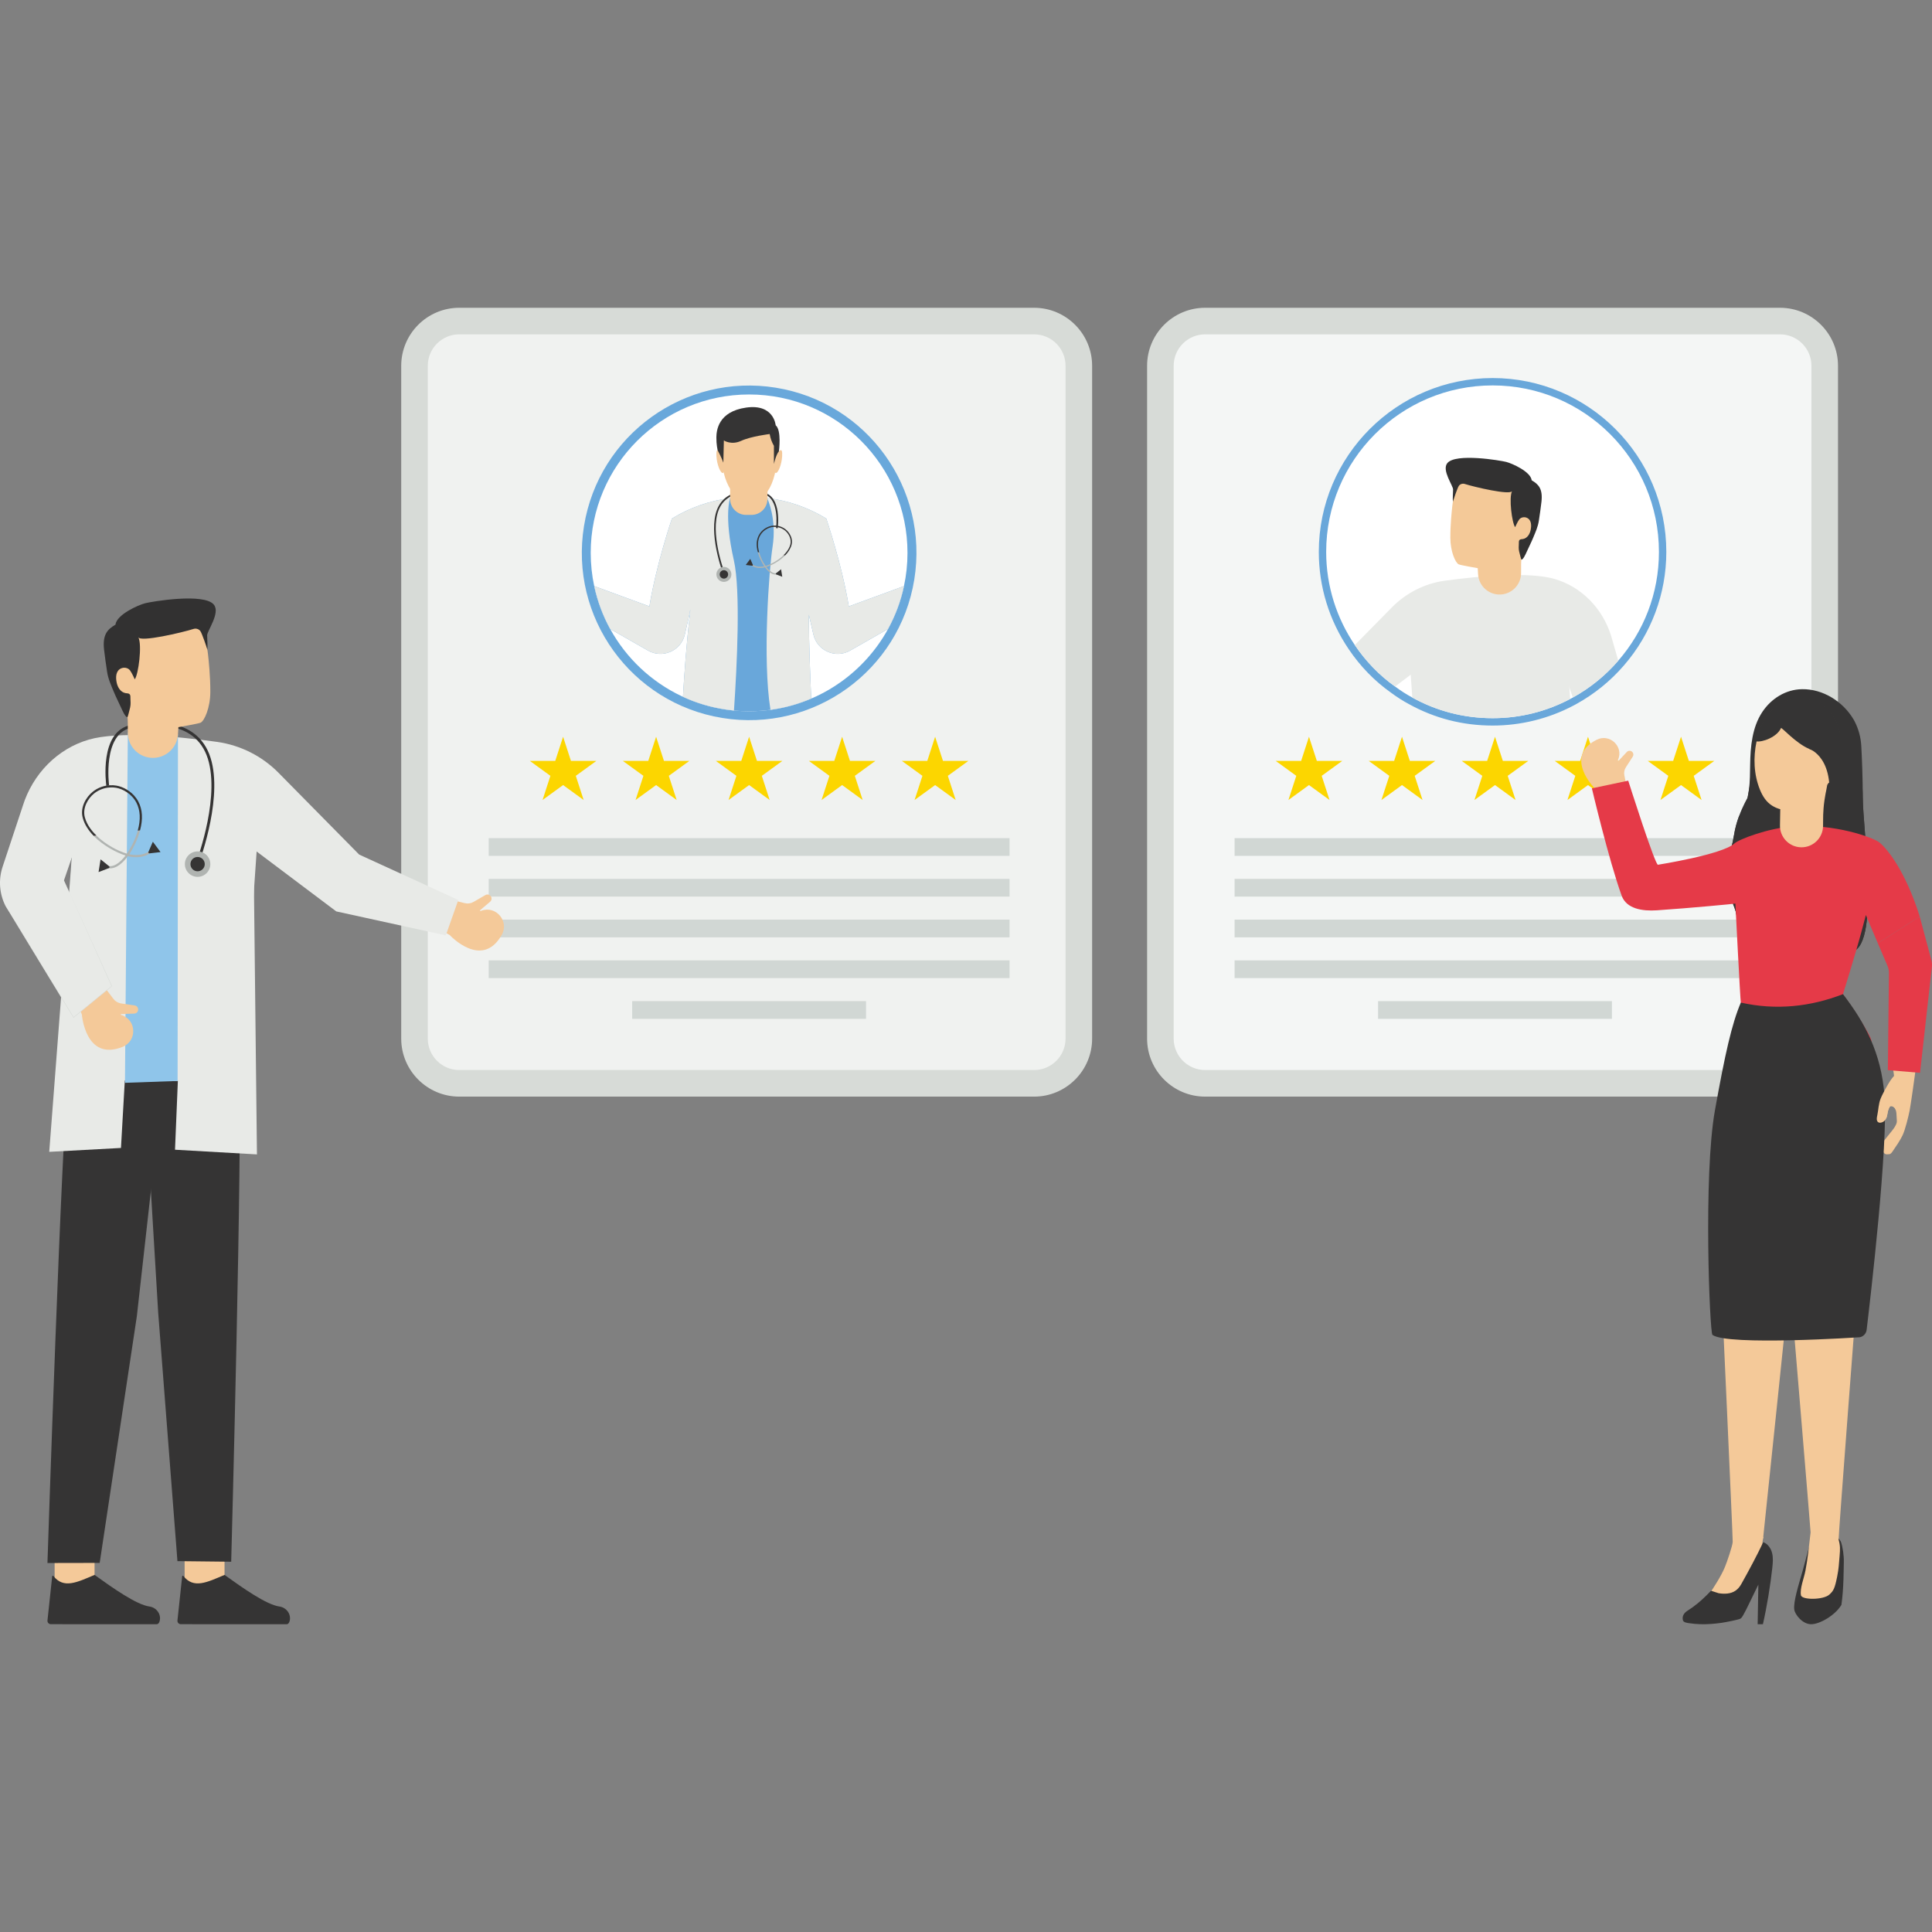 <svg xmlns="http://www.w3.org/2000/svg" viewBox="0 0 2950 2950" id="woman-checking-doctor-review"><rect x="0" y="0" width="2950" height="2950" fill="#808080" stroke="none"/><g><path fill="#d7dbd7" d="M701.22,1674.44c-48.86,0-88.6-39.74-88.6-88.6V558.55c0-48.86,39.74-88.6,88.6-88.6h877.76   c48.86,0,88.6,39.74,88.6,88.6v1027.3c0,48.86-39.74,88.6-88.6,88.6H701.22z"></path><path fill="#f0f2f0" d="M1578.98,1633.85H701.22c-26.52,0-48.02-21.5-48.02-48.02V558.54c0-26.52,21.5-48.02,48.02-48.02h877.77   c26.52,0,48.02,21.5,48.02,48.02v1027.3C1627,1612.35,1605.5,1633.85,1578.98,1633.85z"></path><g><polygon fill="#fcd600" points="859.81 1124.95 871.79 1161.84 910.58 1161.84 879.2 1184.63 891.19 1221.52 859.81 1198.72 828.43 1221.52 840.42 1184.63 809.04 1161.84 847.82 1161.84"></polygon><polygon fill="#fcd600" points="1001.82 1124.95 1013.81 1161.84 1052.59 1161.84 1021.21 1184.63 1033.2 1221.52 1001.82 1198.72 970.44 1221.52 982.43 1184.63 951.05 1161.84 989.84 1161.84"></polygon><polygon fill="#fcd600" points="1143.83 1124.95 1155.82 1161.84 1194.61 1161.84 1163.23 1184.63 1175.21 1221.52 1143.83 1198.72 1112.46 1221.52 1124.44 1184.63 1093.06 1161.84 1131.85 1161.84"></polygon><polygon fill="#fcd600" points="1285.85 1124.95 1297.83 1161.84 1336.62 1161.84 1305.24 1184.63 1317.23 1221.52 1285.85 1198.72 1254.47 1221.52 1266.46 1184.63 1235.08 1161.84 1273.86 1161.84"></polygon><polygon fill="#fcd600" points="1427.86 1124.95 1439.85 1161.84 1478.63 1161.84 1447.26 1184.63 1459.24 1221.52 1427.86 1198.72 1396.48 1221.52 1408.47 1184.63 1377.09 1161.84 1415.88 1161.84"></polygon></g><g><rect width="795.28" height="27.05" x="746.2" y="1279.77" fill="#d1d7d4"></rect><rect width="795.28" height="27.05" x="746.2" y="1341.99" fill="#d1d7d4"></rect><rect width="795.28" height="27.05" x="746.2" y="1404.2" fill="#d1d7d4"></rect><rect width="795.28" height="27.05" x="746.2" y="1466.42" fill="#d1d7d4"></rect><rect width="357.06" height="27.05" x="965.3" y="1528.63" fill="#d1d7d4"></rect></g><path fill="#d7dbd7" d="M1840.12,1674.44c-48.86,0-88.6-39.74-88.6-88.6V558.55c0-48.86,39.74-88.6,88.6-88.6h877.78   c48.84,0,88.58,39.74,88.58,88.6v1027.3c0,48.86-39.74,88.6-88.58,88.6H1840.12z"></path><path fill="#f4f6f5" d="M2717.89,1633.85h-877.77c-26.52,0-48.02-21.5-48.02-48.02V558.54c0-26.52,21.5-48.02,48.02-48.02h877.77   c26.52,0,48.02,21.5,48.02,48.02v1027.3C2765.91,1612.35,2744.41,1633.85,2717.89,1633.85z"></path><g><polygon fill="#fcd600" points="1998.71 1124.95 2010.7 1161.84 2049.48 1161.84 2018.11 1184.63 2030.09 1221.52 1998.71 1198.72 1967.33 1221.52 1979.32 1184.63 1947.94 1161.84 1986.73 1161.84"></polygon><polygon fill="#fcd600" points="2140.73 1124.95 2152.71 1161.84 2191.5 1161.84 2160.12 1184.63 2172.1 1221.52 2140.73 1198.72 2109.35 1221.52 2121.33 1184.63 2089.96 1161.84 2128.74 1161.84"></polygon><polygon fill="#fcd600" points="2282.74 1124.95 2294.73 1161.84 2333.51 1161.84 2302.13 1184.63 2314.12 1221.52 2282.74 1198.72 2251.36 1221.52 2263.35 1184.63 2231.97 1161.84 2270.75 1161.84"></polygon><polygon fill="#fcd600" points="2424.75 1124.95 2436.74 1161.84 2475.52 1161.84 2444.15 1184.63 2456.13 1221.52 2424.75 1198.72 2393.37 1221.52 2405.36 1184.63 2373.98 1161.84 2412.77 1161.84"></polygon><polygon fill="#fcd600" points="2566.77 1124.95 2578.75 1161.84 2617.54 1161.84 2586.16 1184.63 2598.15 1221.52 2566.77 1198.72 2535.39 1221.52 2547.37 1184.63 2516 1161.84 2554.78 1161.84"></polygon></g><g><rect width="795.27" height="27.05" x="1885.1" y="1279.77" fill="#d1d7d4"></rect><rect width="795.27" height="27.05" x="1885.1" y="1341.99" fill="#d1d7d4"></rect><rect width="795.27" height="27.05" x="1885.1" y="1404.2" fill="#d1d7d4"></rect><rect width="795.27" height="27.05" x="1885.1" y="1466.42" fill="#d1d7d4"></rect><rect width="357.06" height="27.05" x="2104.21" y="1528.63" fill="#d1d7d4"></rect></g><g><g><path fill="#fff" d="M2279.15,1102.24c-44.66,0-86.85-10.84-125.38-32.22c-8.69-4.62-17.77-10.44-26.94-17.22     c-24.32-17.25-45.47-39.04-62.8-64.7c-29.24-43.22-44.71-93.5-44.71-145.39c0-143.27,116.56-259.84,259.83-259.84     c143.1,0,259.54,116.56,259.54,259.84c0,62.44-22.56,122.74-63.49,169.8c-20.12,23.29-44,42.65-70.95,57.53     c-2.32,1.34-3.4,1.95-4.6,2.43C2363.14,1091.85,2321.29,1102.24,2279.15,1102.24z"></path><path fill="#69a7da" d="M2279.16,588.5c140.1,0,253.9,113.8,253.9,254.21c0,63.63-23.25,121.44-62.1,166.11     c-19.58,22.63-42.82,41.6-69.44,56.28c-1.23,0.61-2.45,1.53-3.98,2.14c-35.18,18.66-75.56,29.37-118.38,29.37     c-44.67,0-86.26-11.32-122.67-31.51c-9.18-4.89-18.05-10.7-26.31-16.82c-24.16-17.13-44.97-38.85-61.48-63.32     c-27.54-40.69-43.74-89.64-43.74-142.25C2024.95,702.29,2138.74,588.5,2279.16,588.5 M2279.16,577.25     c-146.38,0-265.46,119.08-265.46,265.46c0,53.03,15.79,104.4,45.68,148.56c17.69,26.22,39.32,48.49,64.29,66.19     c9.2,6.82,18.52,12.78,27.53,17.58c39.22,21.75,82.32,32.83,127.96,32.83c42.9,0,85.49-10.53,123.22-30.45     c1.26-0.55,2.4-1.2,3.48-1.85l0.2-0.1l0.9-0.52c27.5-15.17,51.89-34.94,72.52-58.77c41.81-48.07,64.84-109.68,64.84-173.47     C2544.31,696.33,2425.36,577.25,2279.16,577.25L2279.16,577.25z"></path></g><g><g><path fill="#e8eae7" d="M2397.54,1067.24c-35.18,18.66-75.56,29.37-118.39,29.37c-44.66,0-86.27-11.32-122.67-31.51      c-1.53-21.41-2.45-34.87-2.45-34.87l-23.86,18.04c-24.17-17.13-44.97-38.85-61.49-63.32l56.59-57.51      c21.72-22.02,49.86-36.4,80.45-40.69c55.37-7.65,130.01-13.77,167.94-2.75c41.3,11.93,73.42,45.27,86.27,86.57l-65.16,53.53      l1.53,25.7L2397.54,1067.24z"></path></g></g><g><path fill="#f4c998" d="M2256.92,876.9c-0.33-5.44-0.55-9.34-0.55-9.34s-26.53-4.6-29.09-5.86c-5.1-2.5-12.63-19.78-12.72-40.16     c-0.09-20.38,2.09-40.98,3.06-49.49c0.97-8.51,4.87-42.81,37.23-54.25s73.56,6.3,83.37,38.42c9.81,32.12,4.02,56.38-2.37,65.77     c-6.39,9.39-11.92,26.15-12.88,32.71c-0.38,2.57-0.45,10.89-0.4,20.06c0.1,17.18-13.07,31.53-30.2,32.92l0,0     C2274.01,909.18,2258.02,895.29,2256.92,876.9z"></path><path fill="#323131" d="M2319.69,793.23c-2.63,3.5-6.18,11.71-6.18,11.71c-4.8-6.07-9.89-45.13-4.68-55.18     c-2.46,6.87-58.06-6.24-72.42-10.85c-2.99-0.96-7.05,0.08-9.01,3.17c-2.12,3.35-7.73,19.78-8.99,24.04     c-0.35-6.28,0.15-12.34,0.32-18.6c0.17-5.93-17.53-29.32-8.88-40.26c12.57-15.9,81.68-4.1,89.98-1.96     c9.12,2.34,37.42,14.85,38.94,28.09c10.18,5.94,17.13,12.72,14.92,32.62c-1.06,9.59-2.54,19.21-3.94,28.79     c-1.39,9.51-5.07,17.41-8.71,26.24c-3.11,7.55-6.86,14.78-10.2,22.21c-0.59,1.31-5.31,12.17-7.82,11.17     c-0.42-0.17-2.88-10.07-3.47-12.6c-0.93-4.02-0.56-8.02-0.38-12.06c0.07-1.51-0.18-3.28,0.6-4.66c1.22-2.14,3.86-1.68,5.92-2.1     c6.53-1.35,10.15-7.58,11.45-13.66c1.4-6.57,1.51-15.34-5.62-18.65c-3.71-1.72-8.58-1.05-11.4,2.03     C2319.97,792.88,2319.83,793.05,2319.69,793.23z"></path></g><g><g><g><path fill="#e8eae7" d="M2396.32,1049.81l-18.66-54.76l82.29-24.47l11.01,38.24c-19.58,22.64-42.83,41.6-69.44,56.28       L2396.32,1049.81z"></path></g></g></g></g><g><g><ellipse cx="1143.83" cy="844.14" fill="#69a8db" rx="255.44" ry="255.45" transform="rotate(-80.781 1143.85 844.121)"></ellipse><path fill="#fff" d="M1385.66,844.16c0,17.41-1.84,34.46-5.41,50.8c-4.87,23.23-13.19,45.15-24.24,65.36v0.06     c-17.65,32.14-42.36,59.71-72.01,80.86c-11.53,8.26-23.83,15.51-36.72,21.57c-0.54,0.3-1.13,0.53-1.66,0.77     c-2.32,1.07-4.63,2.14-6.95,3.09c-18.77,8.08-38.74,13.73-59.53,16.81c-5.58,0.83-11.29,1.43-16.99,1.84     c-6.06,0.47-12.12,0.71-18.3,0.71c-7.55,0-14.97-0.36-22.28-1.01c-4.46-0.42-8.85-0.95-13.19-1.6     c-23.05-3.39-45.1-9.98-65.53-19.49l-2.32-1.07c-46.17-21.86-84.31-57.87-108.85-102.49c-11.11-20.2-19.37-42.19-24.36-65.42     c-3.5-16.4-5.35-33.39-5.35-50.8c0-133.56,108.31-241.82,241.88-241.82S1385.66,710.59,1385.66,844.16z"></path></g><g><path fill="#69a7da" d="M1380.28,894.94c-4.89,23.25-13.24,45.14-24.26,65.36v0.07l-57.73,32.9c-22.24,12.89-50.67,0.5-56.36-24.62     l-6.91-30.23l-11.88-63.13c-5.61-28.43-44.34-76.23,9.36-70.91l29.01-12.31c0.07-0.14,0.14-0.29,0.14-0.29     s23.61,68.82,34.41,134.11L1380.28,894.94z"></path></g><g><path fill="#69a7da" d="M1064.55,875.29L1054.11,930v0.22c0,0.07,0,0.14-0.07,0.22l-1.44,7.99l-6.91,30.23     c-5.61,25.12-34.12,37.51-56.37,24.62l-57.66-32.9c-11.09-20.23-19.36-42.18-24.33-65.44l84.23,30.95     c10.8-65.29,34.41-134.11,34.41-134.11l1.22,2.81c0.14,0.43,0.36,0.86,0.58,1.3L1064.55,875.29z"></path></g><path fill="#69a7da" d="M1261.65,791.79c0,0-0.07,0.14-0.14,0.29c-1.01,1.59-5.61,9.14-10.65,23.18    c-4.9,13.46-10.3,33.11-13.39,59.1c-1.8,15.33-2.45,38.44-2.45,64.07c0.07,44.85,2.23,97.4,3.67,128.21    c-18.79,8.13-38.73,13.75-59.53,16.84c-0.93,0.14-1.8,0.29-2.73,0.36c-4.68,0.72-9.5,1.15-14.25,1.51    c-6.05,0.43-12.17,0.72-18.28,0.72c-7.56,0-14.97-0.36-22.32-1.01c-0.29,0-0.58-0.07-0.86-0.07c-4.18-0.43-8.28-1.01-12.31-1.58    c-23.03-3.38-45.14-9.94-65.58-19.44c1.8-31.17,5.33-81.85,10.58-125.54c0.29-2.73,0.51-5.33,0.65-7.99    c0.07-0.07,0.07-0.14,0.07-0.22V930c0.29-4.39,0.5-8.78,0.5-13.25c0-52.91-20.59-105.96-26.85-120.86    c-0.22-0.43-0.43-0.86-0.58-1.3l-1.22-2.81c27.5-16.85,57.8-27.28,88.76-31.24c18.93-2.45,38.15-2.52,57.16-0.07    C1203.12,764.29,1233.79,774.73,1261.65,791.79z"></path><path fill="#e8eae7" d="M1120.7 1084.99c-4.18-.43-8.28-1.01-12.31-1.58-23.03-3.38-45.14-9.94-65.58-19.44 1.8-31.17 5.33-81.85 10.58-125.54.29-2.73.51-5.33.65-7.99l-1.44 7.99-6.91 30.23c-5.61 25.12-34.12 37.51-56.37 24.62l-57.66-32.9c-11.09-20.23-19.36-42.18-24.33-65.44l84.23 30.95c10.8-65.29 34.41-134.11 34.41-134.11 27.5-16.85 57.8-27.28 88.76-31.24h.07c0 0-9.79 26.71 5.76 95.09C1130.92 901.42 1125.45 1014.87 1120.7 1084.99zM1380.28 894.94c-4.89 23.25-13.24 45.14-24.26 65.36v.07l-57.73 32.9c-22.24 12.89-50.67.5-56.36-24.62l-6.91-30.23c.07 44.85 2.23 97.4 3.67 128.21-18.79 8.13-38.73 13.75-59.53 16.84-.93.14-1.8.29-2.73.36-12.45-76.74-2.02-215.45 3.17-248.64 6.77-43.05-7.7-73.36-7.7-73.36v-1.37c31.24 3.82 61.91 14.25 89.77 31.31 0 0 23.61 68.82 34.41 134.11L1380.28 894.94z"></path><g><g><path fill="#f06477" d="M1198.8,848.13c0,0,0,0,0.04-0.05l-2.5-0.31c-0.04,0.05-0.09,0.12-0.09,0.12      C1197.17,847.95,1198,848.05,1198.8,848.13z M1159.21,843.4c-0.05-0.04-0.01-0.08-0.01-0.08l-2.07-0.23      C1157.77,843.28,1158.48,843.38,1159.21,843.4z"></path><path fill="#b0b4b1" d="M1146.08,862.07l1.33-1.48c4.23,4.04,10.91,5.55,18.3,4.27c0.38-0.12,0.77-0.13,1.15-0.26      c-2.12-3.04-3.9-6.43-5.42-9.63c-1.92-4.16-3.4-8.1-4.33-11.86c0.65,0.17,1.35,0.28,2.1,0.32c0.92,3.36,2.28,6.93,4.01,10.67      c1.44,3.05,3.37,6.63,5.77,9.97c7.79-2.26,18.95-8.06,27.26-16.16c0.92,0.07,1.73,0.15,2.54,0.24      c-8.5,8.64-20.2,14.93-28.66,17.59c4.91,6.36,11,11.33,17.08,9.03l0.66,1.82c-7.03,2.7-14.15-2.6-19.8-10.26      c-0.71,0.18-1.37,0.29-1.97,0.45C1158.01,868.24,1150.71,866.49,1146.08,862.07z"></path><path fill="#353434" d="M1157.12,843.09c-2.72-10.03-2.24-18.7,1.52-25.84c0.51-0.98,1.14-1.99,1.79-2.91      c4.92-6.99,12.44-10.52,17.82-11.46c2.05-0.38,4.18-0.48,6.23-0.34c0.77,0.02,1.53,0.11,2.27,0.22      c4.66,0.68,9.12,2.59,12.79,5.51c6.19,4.84,11.63,14.3,9.18,23.44c-1.55,6.06-5.26,11.59-9.89,16.37l-2.5-0.31      c2.12-2.01,4.05-4.22,5.7-6.56c2.19-3.11,3.88-6.46,4.8-9.98c2.18-8.33-2.88-16.95-8.47-21.38c-3.47-2.74-7.69-4.52-12.05-5.14      c-0.76-0.09-1.52-0.17-2.28-0.19c-1.79-0.1-3.59-0.03-5.37,0.28c-5.72,0.99-13.89,5.14-18.25,13.39      c-3.53,6.82-4,15.2-1.21,25.13L1157.12,843.09z"></path></g><g><path fill="#353434" d="M1194.44,880.65l-9.23-3.55c-0.71-0.27-0.86-1.22-0.27-1.7l7.69-6.22L1194.44,880.65z"></path></g><g><path fill="#353434" d="M1138.68,862.66l9.9,1.15c0.73,0.08,1.27-0.65,0.98-1.32l-3.95-9.14L1138.68,862.66z"></path></g></g><g><g><path fill="#353434" d="M1105.21,879.12c-0.21-0.54-21.86-56.1-12.59-93.96c10.22-41.56,54.44-37.15,72.98-33.25      c28.43,5.9,22.15,52.78,21.86,54.77l-2.49-0.33c0.04-0.46,6.19-46.5-19.86-51.95c-17.91-3.7-60.34-8.02-69.98,31.33      c-9.06,37.07,12.26,91.93,12.51,92.47L1105.21,879.12z"></path></g><g><g><circle cx="1105.33" cy="877.05" r="11.45" fill="#b0b4b1"></circle><circle cx="1105.33" cy="877.05" r="6.44" fill="#353434"></circle></g></g></g><g><g><path fill="#f4c999" d="M1186.5,674.72c3.5,63.39-18.83,92.06-42.05,92.06c-23.22,0-47.46-33.77-42.05-92.06      c3.08-33.11,18.83-28.35,42.05-28.35C1167.68,646.37,1184.67,641.52,1186.5,674.72z"></path><path fill="#f4c999" d="M1183.32 698.13c0-.48 10.35-18.95 10.99-6.53.64 12.42-4.46 28.03-8.76 30.42-4.3 2.39-3.82-13.54-3.82-13.54L1183.32 698.13zM1104.89 698.13c0-.48-10.35-18.95-10.99-6.53-.64 12.42 4.46 28.03 8.76 30.42 4.3 2.39 3.82-13.54 3.82-13.54L1104.89 698.13z"></path></g><path fill="#353434" d="M1095.71,687.33c0,0,6.81,12.78,8.77,19.12l0.8-33.96c0,0,11.15,7.65,26.44,0.64     c15.29-7.01,43.53-10.41,43.53-10.41c1.07,6.63,3.34,12.59,6.46,18.05v27.71c0,0,3.09-14.33,7.6-19.27c0,0,4.41-32.23-4.93-39.87     c0,0-2.55-33.13-45.23-26.97c-42.68,6.16-45.15,35.04-45.3,45.45C1093.7,678.22,1095.71,687.33,1095.71,687.33z"></path><path fill="#f4c999" d="M1147.47,786.21h-8.26c-13.47,0-24.38-10.92-24.38-24.38v-17.35h57.02v17.35     C1171.85,775.29,1160.93,786.21,1147.47,786.21z"></path></g></g><g><g><path fill="#f4c999" d="M685.12,1372.82l-16.3,44.74l17.8,10.13c0,0,49.13,53.32,79.48-0.12c11.82-20.81-8.81-45.32-31.23-36.94     c-0.31,0.11-0.63,0.24-0.95,0.36c-0.77,0.3-1.38-0.7-0.75-1.24l15.17-12.85c2.58-2.19,2.96-6.02,0.86-8.68l0,0     c-1.93-2.43-5.35-3.08-8.04-1.53l-18.14,10.48c-4.06,2.34-8.87,3.01-13.42,1.85L685.12,1372.82z"></path></g><g><rect width="69.65" height="60.94" x="79.08" y="2377.31" fill="#f4c999" transform="rotate(-89.981 113.901 2407.784)"></rect><path fill="#353434" d="M77.61,2480l161.48,0.05c2.43,0,3.84-1.9,4.62-4.65c2.95-10.41-4.73-20.87-15.45-22.38     c-19.98-2.82-55.29-27.74-83.89-48.29c-27.14,11.51-47.12,21.56-62.84,1.66c-0.57-0.73-1.74-0.38-1.84,0.54l-7.21,67.44     C72.2,2477.39,74.58,2480,77.61,2480z"></path></g><g><rect width="69.65" height="60.94" x="277.55" y="2377.31" fill="#f4c999" transform="rotate(-89.981 312.376 2407.784)"></rect><path fill="#353434" d="M276.08,2480l161.48,0.05c2.43,0,3.84-1.9,4.62-4.65c2.95-10.41-4.73-20.87-15.45-22.38     c-19.98-2.82-55.29-27.74-83.89-48.29c-27.14,11.51-47.12,21.56-62.84,1.66c-0.57-0.73-1.74-0.38-1.84,0.54l-7.21,67.44     C270.68,2477.39,273.05,2480,276.08,2480z"></path></g><path fill="#353434" d="M241.56,2004.51l29.37,379.21l82.09,0.91c0,0,17.76-654.85,11.93-744.55c-1.34-20.22-2.56-37.09-3.58-49.54    c-1.22-15.63-2.01-24.37-2.01-24.37l-142.66,10.71l0.78,26.15L241.56,2004.51z"></path><path fill="#353434" d="M208.97,2009.63l-56.75,376.79l-79.77,0.16c0,0,21.65-657.97,32.09-747.26c2.38-20.13,4.47-36.91,6.13-49.29    c2.02-15.55,3.27-24.23,3.27-24.23l141.92,18.05l-2.13,26.07L208.97,2009.63z"></path><g><g><g><path fill="#e8eae7" d="M548.46,1304.89l151.33,69.29l-19.09,54.07l-167.27-36.61l-121.57-91.47c0,0-22.49,315.8-18.21,348.27       c0.38,2.83-284.97,4.41-283.8-6.1l21.02-349.44l-76.02-62.59c15.1-48.13,52.41-86.97,100.86-100.99       c44.26-12.82,130.99-5.63,195.66,3.47c35.66,5.02,68.68,21.6,93.96,47.24L548.46,1304.89z"></path></g></g></g><polygon fill="#e8eae7" points="184.71 1752.82 210.97 1291.25 110.88 1292.9 75.18 1758.77"></polygon><polygon fill="#e8eae7" points="267.23 1755.53 286.86 1281.02 386.95 1282.67 392.34 1762.67"></polygon><polygon fill="#8fc5ea" points="271.18 1650.54 271.75 1121.2 195.18 1118.72 190.8 1653.36"></polygon><g><g><path fill="#f06477" d="M143.11,1276.4c0,0,0,0-0.06-0.08l4.24-0.52c0.06,0.08,0.15,0.21,0.15,0.21      C145.87,1276.1,144.47,1276.27,143.11,1276.4z M210.29,1268.39c0.08-0.06,0.03-0.14,0.03-0.14l3.52-0.39      C212.74,1268.18,211.52,1268.34,210.29,1268.39z"></path><path fill="#b0b4b1" d="M232.56,1300.06l-2.26-2.52c-7.17,6.86-18.52,9.42-31.06,7.24c-0.64-0.21-1.31-0.23-1.95-0.43      c3.6-5.16,6.62-10.91,9.2-16.34c3.25-7.05,5.76-13.75,7.35-20.13c-1.11,0.29-2.3,0.47-3.57,0.54      c-1.57,5.71-3.88,11.77-6.81,18.11c-2.44,5.17-5.72,11.26-9.78,16.92c-13.22-3.84-32.15-13.69-46.26-27.42      c-1.56,0.12-2.94,0.26-4.31,0.41c14.43,14.66,34.28,25.34,48.63,29.86c-8.34,10.8-18.67,19.23-28.99,15.32l-1.11,3.08      c11.94,4.58,24.01-4.41,33.59-17.41c1.2,0.3,2.33,0.5,3.34,0.77C212.33,1310.53,224.7,1307.56,232.56,1300.06z"></path><path fill="#353434" d="M213.83,1267.85c4.62-17.02,3.8-31.73-2.58-43.85c-0.86-1.67-1.94-3.37-3.04-4.94      c-8.36-11.87-21.1-17.86-30.24-19.45c-3.48-0.64-7.08-0.82-10.57-0.57c-1.3,0.03-2.59,0.18-3.84,0.37      c-7.91,1.15-15.48,4.39-21.71,9.35c-10.51,8.22-19.74,24.26-15.58,39.77c2.63,10.28,8.93,19.68,16.78,27.78l4.24-0.52      c-3.6-3.4-6.87-7.16-9.67-11.13c-3.72-5.28-6.58-10.96-8.14-16.94c-3.7-14.13,4.88-28.77,14.38-36.27      c5.88-4.65,13.04-7.67,20.45-8.72c1.29-0.15,2.57-0.29,3.87-0.33c3.03-0.18,6.09-0.06,9.11,0.47      c9.71,1.69,23.58,8.73,30.97,22.72c6,11.57,6.79,25.79,2.05,42.65L213.83,1267.85z"></path></g><g><path fill="#353434" d="M150.5,1331.6l15.66-6.03c1.21-0.47,1.46-2.07,0.45-2.89l-13.05-10.55L150.5,1331.6z"></path></g><g><path fill="#353434" d="M245.12,1301.07l-16.79,1.95c-1.23,0.14-2.16-1.1-1.67-2.24l6.71-15.52L245.12,1301.07z"></path></g></g><g><path fill="#353434" d="M301.93,1322.95c0.35-0.92,37.09-95.2,21.37-159.45c-17.35-70.52-92.38-63.05-123.84-56.42     c-48.24,10.01-37.59,89.56-37.09,92.95l4.23-0.56c-0.07-0.78-10.51-78.91,33.71-88.15c30.39-6.28,102.4-13.61,118.76,53.17     c15.37,62.91-20.8,155.99-21.23,156.91L301.93,1322.95z"></path></g><g><g><circle cx="301.72" cy="1319.45" r="19.43" fill="#b0b4b1"></circle><circle cx="301.72" cy="1319.45" r="10.93" fill="#353434"></circle></g></g><g><path fill="#f4c999" d="M271.75,1121.2c0.38-6.35,0.64-10.89,0.64-10.89s30.94-5.37,33.93-6.83c5.95-2.92,14.73-23.06,14.83-46.83     c0.1-23.76-2.44-47.79-3.57-57.71s-5.68-49.92-43.42-63.27c-37.74-13.35-85.79,7.35-97.23,44.81     c-11.44,37.46-4.69,65.75,2.77,76.7s13.9,30.5,15.02,38.14c0.44,3,0.52,12.7,0.46,23.39c-0.11,20.04,15.25,36.78,35.22,38.39h0     C251.81,1158.84,270.47,1142.64,271.75,1121.2z"></path><path fill="#323131" d="M198.54,1023.63c3.07,4.09,7.21,13.66,7.21,13.66c5.6-7.09,11.54-52.63,5.45-64.36     c2.86,8.02,67.71-7.28,84.46-12.65c3.48-1.12,8.23,0.09,10.51,3.7c2.47,3.9,9.01,23.06,10.49,28.03     c0.41-7.32-0.17-14.39-0.38-21.69c-0.2-6.92,20.44-34.19,10.35-46.95c-14.66-18.54-95.25-4.78-104.93-2.29     c-10.64,2.73-43.63,17.32-45.42,32.75c-11.87,6.92-19.98,14.84-17.4,38.04c1.24,11.18,2.97,22.41,4.6,33.57     c1.62,11.09,5.91,20.3,10.16,30.6c3.63,8.8,8,17.24,11.9,25.9c0.69,1.53,6.19,14.2,9.12,13.03c0.49-0.2,3.36-11.74,4.04-14.7     c1.08-4.69,0.66-9.35,0.44-14.07c-0.08-1.76,0.21-3.83-0.7-5.43c-1.42-2.49-4.5-1.96-6.9-2.45c-7.61-1.58-11.83-8.84-13.35-15.93     c-1.64-7.66-1.76-17.88,6.55-21.75c4.32-2.01,10.01-1.22,13.29,2.37C198.22,1023.22,198.38,1023.42,198.54,1023.63z"></path></g><g><g><path fill="#f4c999" d="M157.93,1505.19l-40.58,24.92l7.65,18.99c0,0,5.34,72.3,62.33,49.31c22.2-8.95,21.27-40.98-1.5-48.35      c-0.32-0.11-0.64-0.21-0.97-0.31c-0.79-0.25-0.65-1.41,0.18-1.43l19.87-0.64c3.38-0.11,6.06-2.88,6.06-6.26l0,0      c0-3.1-2.27-5.74-5.34-6.19l-20.73-3.07c-4.64-0.69-8.82-3.16-11.66-6.89L157.93,1505.19z"></path></g><g><g><path fill="#d7dbd7" d="M97.68,1344.27c0.21,0.46,73.16,161.05,73.35,161.46c-0.27,0.54-57.79,47.29-58.11,47.79l-0.65,0.54       l-0.44-0.72L8.69,1383.89c-0.61,0.22,107.27,170.66,103.31,168.51c-0.17,0.41,59.43-49.54,57.65-46.58L97.68,1344.27       L97.68,1344.27z"></path><path fill="#e8eae7" d="M34.86,1230.32l-30.89,93.16c-6.62,19.95-4.92,41.73,4.71,60.41l103.77,169.07l57.78-47.41l-72.55-161.28       l29.08-84.66L34.86,1230.32z"></path></g></g></g></g><g><g><g><path fill="#f4c999" d="M2484.91,1206.8l-42.06,13.05l-8.55-16.89c0,0-47.04-47.77,3.68-73.41c19.75-9.98,41.47,10.17,32.72,30.5      c-0.12,0.28-0.25,0.57-0.38,0.86c-0.31,0.7,0.58,1.31,1.11,0.75l12.54-13.43c2.14-2.28,5.7-2.46,8.05-0.4l0,0      c2.16,1.89,2.61,5.08,1.05,7.49l-10.5,16.29c-2.35,3.64-3.18,8.06-2.31,12.3L2484.91,1206.8z"></path></g></g><path fill="#353434" d="M2825.2,1453.53c-46.43,3.07-172.96-40.87-173.58-54.55c-0.6-13.67-20.49-49.28-20.28-59.21    c0.21-9.94,11.94-36.45,16.55-65.76c1.51-9.62,4.24-18.95,7.22-27.15c0,0,0.01,0,0-0.01c5.97-16.39,12.96-28.25,13.29-28.79    c0.01-0.01,0.01-0.02,0.01-0.02s0-0.02,0.01-0.07c0.09-0.57,0.79-5.06,2.1-12.09c4.77-25.5,17.66-84.44,39.03-111.31    c27.52-34.61,116.63,25.17,116.63,25.18c0.06,0.79,18.13,50.33,18.13,98.29C2844.31,1266.4,2871.65,1450.47,2825.2,1453.53z"></path><path fill="#353434" d="M2825.2,1453.53c-46.43,3.07-172.96-40.87-173.58-54.55c-0.6-13.67-20.49-49.28-20.28-59.21    c0.21-9.94,11.94-36.45,16.55-65.76c1.51-9.62,4.24-18.95,7.22-27.15c0,0,0.01,0,0-0.01c6.03-8.26,10.7-17.38,13.29-28.79    c0.01-0.01,0.01-0.02,0.01-0.02s0-0.02,0.01-0.07c0.91-4,1.59-8.03,2.1-12.09c1.61-12.7,1.6-25.63,1.81-38.47    c0.44-27.41,3-56.89,18.56-80.28c13.65-20.52,35.75-34.43,60.67-34.8c32-0.48,62.43,18.83,78.58,46.04c0.49,0.82,1,1.75,1.52,2.73    c6.22,11.85,9.68,24.94,10.39,38.31c0.96,18.07,2.25,48.14,2.25,78.62C2844.31,1266.4,2871.65,1450.47,2825.2,1453.53z"></path><g><path fill="#353434" d="M2765.55,2352.76c11.07-11.07,33.21-18.45,45.2,0.92c3.07,8.47,4.88,22.36,4.61,31.36     c-0.27,9,0,40.59-3.69,65.49c-9.23,15.68-32.96,29.52-46.12,29.52c-13.84,0-24.94-15.48-25.83-22.14     c-1.61-12.15,6.33-36.88,12.92-59.96C2758.37,2377.87,2762.5,2358.86,2765.55,2352.76z"></path><path fill="#f4c999" d="M2756.7,2398.59c3.85-19.72,5.43-38.82,7.93-58.75c0.18-1.47-32.74-394.8-32.74-394.8l106.08-2.77     c0,0-31.24,406.32-30.57,408.68c2.63,9.25,2.32,15.12,1.51,24.86c-1.02,12.23-1.29,19.34-3.69,31.36     c-3.69,18.45-5.67,21.98-11.99,27.67c-9.23,8.3-41.99,8.41-43.35,0.92C2748.03,2425.63,2754.48,2409.95,2756.7,2398.59z"></path></g><g><path fill="#f4c999" d="M2633.65,2393.07c3.17-7.53,11.77-32.59,12.04-38.75c0.3-6.86-18.04-405.58-18.04-405.58l105.16,9.22     c0,0-39.45,381.06-40.37,387.88c-0.53,3.97-0.68-3.89,0.24,1.64c-2.66,7.04-1.98,24.83-3.79,32.14     c-4.09,16.49-11.31,32.2-21.16,46.04c-4.53,6.37-9.85,1.07-16.95,4.33c-4.38,2.02-9.23,14.28-14.04,14.62     c-9.53,0.68-21.37-1.55-28.27-8.16C2617.06,2423.28,2627.55,2407.57,2633.65,2393.07z"></path><path fill="#353434" d="M2692.33,2354.77c7.02,2.51,11.73,9.43,13.53,16.67c1.79,7.24,1.13,14.83,0.33,22.25     c-2.87,26.69-8.4,60.2-14.38,86.36h-8.03l1.08-60.52c-5.01,10.35-10.1,20.73-15.11,31.08c-2.5,5.15-4.99,10.31-7.86,15.27     c-1.12,1.94-2.35,4.36-4.32,5.61c-2.48,1.57-22.56,5.54-29.34,6.49c-10.58,1.48-21.28,2.33-31.97,2.02     c-5.51-0.16-11.02-0.63-16.47-1.45c-3.16-0.48-9.4-0.91-10.23-4.89c-1.32-6.35,1.98-10.95,6.98-14.14     c2.6-1.66,5.16-3.4,7.68-5.19c10.23-7.29,19.61-16.13,28.23-25.27c0.27-0.28,10.52,3.43,11.75,3.63     c4.34,0.72,8.79,0.99,13.18,0.52c10.03-1.07,16.64-5.96,21.5-14.61C2670.49,2397.89,2682.1,2376.2,2692.33,2354.77z"></path></g><g><path fill="#f4c999" d="M2892.99,1720.96c-1.15,1.84-2.47,3.57-3.81,5.27c-3.59,4.57-7.35,9.01-10.91,13.62     c-1.54,1.99-3.05,4.05-3.93,6.4c-0.87,2.36-1.04,5.09,0.1,7.33c1.14,2.24,3.78,3.79,6.22,3.17c2.14-0.55,3.6-2.48,4.87-4.29     c1.67-2.37,3.34-4.75,5.02-7.12c2.26-3.21,4.52-6.41,6.62-9.72c4.28-6.71,8.03-14.21,7.86-22.17c-0.05-2.52-2.98-11.09-6.45-6.52     c-1.34,1.76-1.41,4.81-2.14,6.89C2895.55,1716.31,2894.4,1718.71,2892.99,1720.96z"></path></g><g><path fill="#f4c999" d="M2894.4,1726.67c-1.15,1.84-2.47,3.57-3.81,5.27c-3.59,4.57-7.35,9.01-10.91,13.61     c-1.54,1.99-3.05,4.05-3.93,6.4c-0.88,2.36-1.04,5.09,0.09,7.33c1.14,2.24,3.78,3.79,6.22,3.17c2.14-0.54,3.6-2.48,4.87-4.29     c1.67-2.37,3.34-4.75,5.02-7.12c2.26-3.2,4.52-6.41,6.62-9.72c4.28-6.71,8.03-14.22,7.86-22.17c-0.05-2.52-2.98-11.09-6.45-6.52     c-1.34,1.77-1.41,4.81-2.14,6.89C2896.97,1722.03,2895.81,1724.43,2894.4,1726.67z"></path></g><path fill="#e53a48" d="M2486.16,1192c0,0,41.99,132.37,45.57,128.36c0,0,97.66-15.4,116.35-32.3c7.46-6.76,51.36-23.35,88.24-26.12    c65.55-4.93,124.37,17.22,133.26,24.33c12.58,10.07,40.03,44.48,61.55,112.71l0.1,0.37l-63.94,40.94    c-8.78-20.55-17.74-41.62-18.25-43.15c-0.02,0.2-2.7,10.32-6.52,24.62c-9.43,35.34-28.44,96.22-28.44,96.22    s46.24,66.08,43.25,71.95c-25.83,50.73-164.15,63.69-211.22,16.6c-3.7-3.69,13.63-67.45,11.99-75.64    c-0.93-4.62-8.31-151.18-8.31-151.18c-0.18,0.23-67.67,6.77-120,10.26c-21.66,1.44-46.33-2.02-53.69-22.44    c-19.85-55.04-45.43-163.79-45.43-163.79L2486.16,1192z"></path><g><path fill="#f4c999" d="M2895.12,1696.44c0.06-1.32,0.06-2.64-0.01-3.96c-0.14-2.35-0.56-4.76-1.88-6.7     c-1.31-1.94-3.71-3.31-6.01-2.81c-1.92,0.41-3.4,2.02-4.35,3.74c-2.32,4.24-2.18,9.34-2.28,14.18c-0.05,2.48-0.21,5.01-0.84,7.42     c1.57-3.01,1.95-6.54,2.6-9.84c0.38-1.93,0.82-3.87,1.66-5.66c0.7-1.51,1.4-3.65,3.32-3.9c1.77-0.23,3.96,1.09,5.15,2.28     C2893.9,1692.62,2894.67,1694.47,2895.12,1696.44z"></path></g><g><path fill="#f4c999" d="M2750.29,1293.76L2750.29,1293.76c18.16,0.26,33.09-14.25,33.36-32.4c0.04-2.94,0.07-5.5,0.06-7.36     c-0.04-6.59,0.17-13.2,0.71-19.78c0.32-4.04,0.76-8.07,1.35-12.09c0.47-3.24,1-6.47,1.6-9.69c0.41-2.17,0.84-4.32,1.31-6.47     c0.32-1.5,1.32-7.27,1.32-7.27s-5.86,2.57-7.21,3.38c-19.8,11.87-40.49,22.29-61.82,31.14c-0.84,0.34-1.72,0.73-2.21,1.48     c-0.47,0.72-0.49,1.63-0.49,2.5c0,2.79-0.18,12.46-0.4,23C2717.51,1278.44,2732.06,1293.49,2750.29,1293.76z"></path></g><g><path fill="#f4c999" d="M2687.36,1205.97c3.97,9.69,9.47,18.5,18.48,24.18c8,5.03,17.63,7.49,27.05,7.07     c10.43-0.45,20.46-4.09,29.33-9.68c4.42-2.79,8.56-6.05,12.3-9.66c6.55-6.3,12.06-13.6,16.8-21.32c7.7-12.57,13.92-26.9,17-41.69     c0.36-1.71,0.67-3.42,0.95-5.14c2.4-15.12,1.38-30.56-4.74-44.97c-2.76-6.55-6.62-12.61-11.38-17.89     c-20.04-22.31-54.5-26.17-78.99-8.84c-12.77,9.04-22.29,22.63-27.37,37.32c-1.62,4.66-3,9.44-4.13,14.3     c-0.19,0.84-0.39,1.69-0.56,2.54C2676.88,1156.63,2677.92,1182.9,2687.36,1205.97z"></path></g><path fill="#353434" d="M2681.3,1131.96c9.77,1.83,32.3-6.72,38.12-20.26c0.79-1.83,22.41,23.04,42.76,31.65    c16.42,6.95,33.31,8.85,47.91,6.37c2.43-15.31,1.4-30.95-4.8-45.54c-2.79-6.63-6.71-12.77-11.53-18.12    c-20.29-22.6-55.19-26.5-79.99-8.95c-12.93,9.15-22.57,22.91-27.72,37.8c-1.64,4.72-3.03,9.56-4.18,14.48    C2681.67,1130.24,2681.48,1131.1,2681.3,1131.96z"></path><g><g><path fill="#f4c999" d="M2780.75,1190.48c8.22,5.74,19.54,6.74,28.58,2.4c7.64-3.66,13.37-11.01,15.22-19.25      c0.33-1.5,0.54-3.01,0.62-4.57c0.13-2.7-0.17-5.44-1.09-7.98c-2.3-6.27-8.68-10.69-15.33-11.13      c-6.67-0.43-13.35,2.94-17.35,8.29l-4.09,12.4L2780.75,1190.48z"></path></g></g><path fill="#353434" d="M2762.18 1143.36c0 0 43.87 13.21 27.83 97.47-9.37 49.23 36.65-26.63 45.19-24.49s-9.99-104.84-9.99-104.84L2762.18 1143.36zM2618.52 1695.59c15.4-86.06 25.77-132.31 39.57-164.71 53.5 11.99 106.18 6.46 155.99-12.91 33.21 43.35 58.36 89.13 63.41 155.35 5.76 75.47-21.33 307.53-27.31 357.28-.68 5.63-4.91 10.19-10.48 11.27 0 0-202.36 13.41-224.96-3.66C2610.58 2035.07 2600.72 1795.13 2618.52 1695.59z"></path><path fill="#f4c999" d="M2865.68,1708.54c0.17,8.58,9.62,6.36,13.19,1.26c0.33-0.48,0.63-0.97,0.89-1.48    c0.1-0.18,0.19-0.38,0.27-0.57c0.45-0.96,0.79-1.97,1.07-2.99c0.55-2.07,0.86-4.22,1.26-6.27c0.38-1.93,0.82-3.88,1.66-5.66    c0.18-0.38,0.35-0.79,0.55-1.21c0.29-0.61,0.62-1.24,1.07-1.74c0.15-0.16,0.31-0.31,0.48-0.45c0.17-0.13,0.36-0.24,0.56-0.32    c0.11-0.04,0.22-0.08,0.32-0.1c0.11-0.04,0.23-0.06,0.34-0.08c0.55-0.06,1.14,0.01,1.72,0.18c0.21,0.07,0.43,0.14,0.65,0.24    c0.32,0.14,0.64,0.31,0.95,0.48c0.21,0.11,0.4,0.24,0.59,0.37c0.48,0.32,0.9,0.68,1.24,1.02c0.88,0.88,1.5,1.95,1.97,3.09    c0.28,0.69,0.49,1.41,0.66,2.15c0.34,1.44,0.5,2.96,0.62,4.44c0.32,3.86,0.4,7.69,0.65,11.54c0.03,0.47,0.04,0.93,0.06,1.4    c0.16,4.05-0.15,7.93-1.37,11.74c-0.01,0-0.01,0.01-0.01,0.02c-0.24,0.74-0.51,1.47-0.82,2.2c-2.15,5.06-5.37,9.55-8.31,14.16    c-2.67,4.22-6.4,9.64-6.33,14.95c0.01,0.91,0.12,1.82,0.38,2.71c0.39,1.42,1.5,2.29,2.78,2.63c1.31,0.35,2.81,0.15,3.96-0.62    c1.24-0.85,2.12-2.13,2.98-3.37c5.44-7.99,11.03-15.88,15.28-24.56c4.02-8.21,9.12-29.08,10.85-37.99    c1.77-9.26,7.28-47.5,11.39-79.71h-39.5c2.06,12.54,4,22.83,4.32,26.83c-3.46,3.69-7.13,8.85-12.89,19.38    c-2.69,4.94-5.38,9.89-7.52,15.1c-3.36,8.18-3.37,17.2-5.2,25.8C2866.06,1704.88,2865.64,1706.69,2865.68,1708.54z"></path><path fill="#e53a48" d="M2884.23,1486.25l-1.65,147.76l49.17,4.08l18.12-162.29c0.32-3.22,0.07-6.47-0.77-9.6l-17.87-66.85    l-63.94,40.94c5.89,13.77,11.69,27.31,14.8,34.58C2883.63,1478.47,2884.36,1482.34,2884.23,1486.25z"></path></g></g></svg>